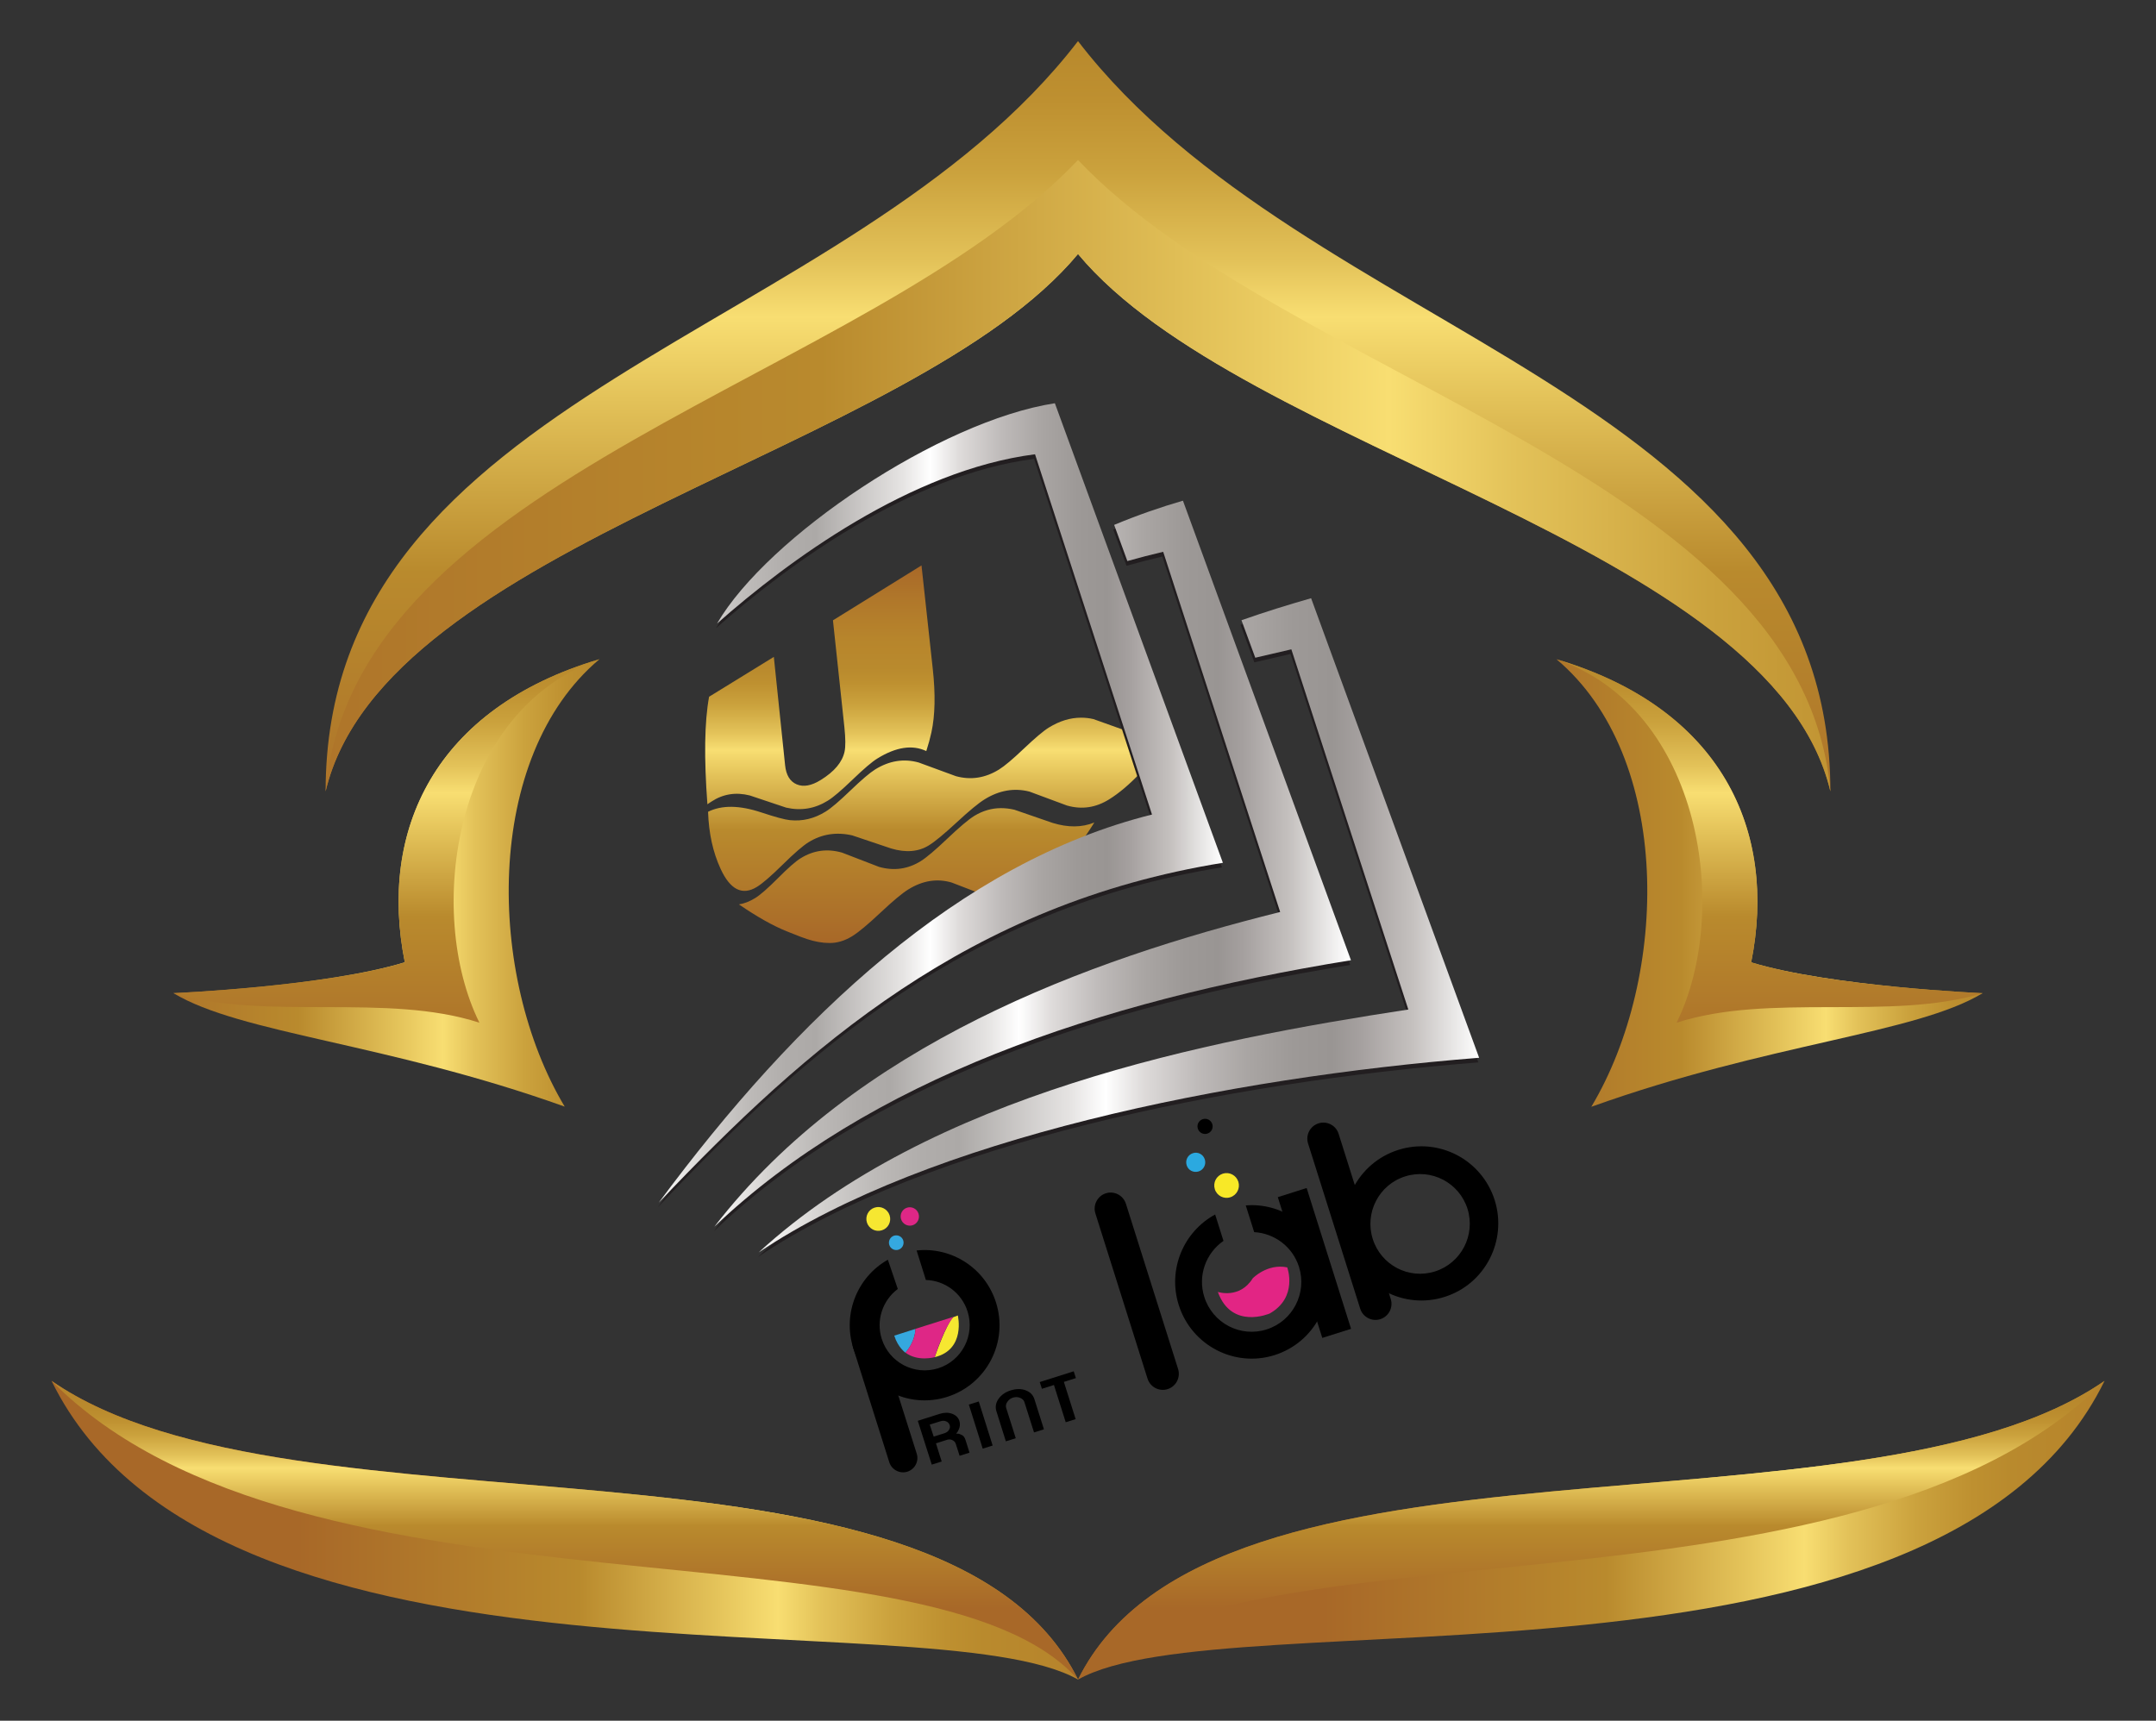 <?xml version="1.0" encoding="utf-8"?>
<!-- Generator: Adobe Illustrator 25.0.1, SVG Export Plug-In . SVG Version: 6.00 Build 0)  -->
<svg version="1.1" id="Layer_1" xmlns="http://www.w3.org/2000/svg" xmlns:xlink="http://www.w3.org/1999/xlink" x="0px" y="0px"
	 viewBox="0 0 256.38 204.66" style="enable-background:new 0 0 256.38 204.66;" xml:space="preserve">
<rect x="0" y="0" width="256.38" height="204.66" fill="#333333" stroke="none"/>
<style type="text/css">
	.st0{fill:url(#SVGID_9_);}
	.st1{fill:url(#SVGID_10_);}
	.st2{fill:url(#SVGID_11_);}
	.st3{fill:url(#SVGID_12_);}
	.st4{fill:url(#SVGID_13_);}
	.st5{fill:url(#SVGID_14_);}
	.st6{fill:url(#SVGID_15_);}
	.st7{fill:url(#SVGID_16_);}
	.st8{fill:url(#SVGID_17_);}
	.st9{fill:url(#SVGID_18_);}
	.st10{fill:#E22584;}
	.st11{fill:#F8E827;}
	.st12{fill:#2BA9E0;}
	.st13{fill:#F6E731;}
	.st14{fill:#35A8DF;}
	.st15{fill:#DE2786;}
	.st16{clip-path:url(#SVGID_19_);fill:none;}
	.st17{fill:url(#SVGID_20_);}
	.st18{fill-rule:evenodd;clip-rule:evenodd;fill:#221E20;}
	.st19{clip-path:url(#SVGID_21_);fill:url(#SVGID_22_);}
	.st20{clip-path:url(#SVGID_23_);fill:url(#SVGID_24_);}
	.st21{clip-path:url(#SVGID_25_);fill:url(#SVGID_26_);}
	.st22{fill:url(#SVGID_27_);}
	.st23{fill:url(#SVGID_28_);}
	.st24{fill:url(#SVGID_29_);}
	.st25{fill:url(#SVGID_30_);}
	.st26{fill:url(#SVGID_31_);}
	.st27{fill:url(#SVGID_32_);}
	.st28{fill:url(#SVGID_33_);}
	.st29{fill:url(#SVGID_34_);}
	.st30{fill:url(#SVGID_35_);}
	.st31{fill:url(#SVGID_36_);}
	.st32{fill:#FFFFFF;}
	.st33{clip-path:url(#SVGID_37_);fill:none;}
	.st34{fill:url(#SVGID_38_);}
	.st35{clip-path:url(#SVGID_39_);fill:url(#SVGID_40_);}
	.st36{clip-path:url(#SVGID_41_);fill:url(#SVGID_42_);}
	.st37{clip-path:url(#SVGID_43_);fill:url(#SVGID_44_);}
</style>
<g>
	<linearGradient id="SVGID_9_" gradientUnits="userSpaceOnUse" x1="128.192" y1="111.193" x2="128.192" y2="-32.641">
		<stop  offset="0" style="stop-color:#A86828"/>
		<stop  offset="0.3" style="stop-color:#B98A2D"/>
		<stop  offset="0.443" style="stop-color:#E3C259"/>
		<stop  offset="0.511" style="stop-color:#F8DE72"/>
		<stop  offset="0.557" style="stop-color:#E3C259"/>
		<stop  offset="0.63" style="stop-color:#CBA23D"/>
		<stop  offset="0.69" style="stop-color:#BE9030"/>
		<stop  offset="0.729" style="stop-color:#B98A2D"/>
		<stop  offset="0.806" style="stop-color:#B7852C"/>
		<stop  offset="0.911" style="stop-color:#B0772A"/>
		<stop  offset="1" style="stop-color:#A86828"/>
	</linearGradient>
	<path class="st0" d="M128.19,4.89c-27.26,35.46-89.47,41.55-89.47,89.23c6.99-29.53,69.83-40.34,89.47-63.91
		c19.64,23.57,82.48,34.38,89.47,63.91C217.66,46.44,155.46,40.35,128.19,4.89z"/>
	<linearGradient id="SVGID_10_" gradientUnits="userSpaceOnUse" x1="175.396" y1="105.018" x2="257.074" y2="105.018">
		<stop  offset="0" style="stop-color:#A86828"/>
		<stop  offset="0.3" style="stop-color:#B98A2D"/>
		<stop  offset="0.443" style="stop-color:#E3C259"/>
		<stop  offset="0.511" style="stop-color:#F8DE72"/>
		<stop  offset="0.557" style="stop-color:#E3C259"/>
		<stop  offset="0.63" style="stop-color:#CBA23D"/>
		<stop  offset="0.69" style="stop-color:#BE9030"/>
		<stop  offset="0.729" style="stop-color:#B98A2D"/>
		<stop  offset="0.806" style="stop-color:#B7852C"/>
		<stop  offset="0.911" style="stop-color:#B0772A"/>
		<stop  offset="1" style="stop-color:#A86828"/>
	</linearGradient>
	<path class="st1" d="M235.76,118.13c0,0-18.1-0.78-27.52-3.67c3.13-15.66-3.51-30.22-23.15-36.05
		c13.84,11.63,13.42,37.71,4.14,53.23C210.43,124.04,227.75,122.96,235.76,118.13z"/>
	<linearGradient id="SVGID_11_" gradientUnits="userSpaceOnUse" x1="10.927" y1="105.018" x2="92.605" y2="105.018">
		<stop  offset="0" style="stop-color:#A86828"/>
		<stop  offset="0.3" style="stop-color:#B98A2D"/>
		<stop  offset="0.443" style="stop-color:#E3C259"/>
		<stop  offset="0.511" style="stop-color:#F8DE72"/>
		<stop  offset="0.557" style="stop-color:#E3C259"/>
		<stop  offset="0.63" style="stop-color:#CBA23D"/>
		<stop  offset="0.69" style="stop-color:#BE9030"/>
		<stop  offset="0.729" style="stop-color:#B98A2D"/>
		<stop  offset="0.806" style="stop-color:#B7852C"/>
		<stop  offset="0.911" style="stop-color:#B0772A"/>
		<stop  offset="1" style="stop-color:#A86828"/>
	</linearGradient>
	<path class="st2" d="M71.29,78.4c-19.64,5.83-26.29,20.39-23.15,36.05c-9.42,2.89-27.52,3.67-27.52,3.67
		c8.01,4.84,25.34,5.91,46.53,13.5C57.87,116.12,57.45,90.03,71.29,78.4z"/>
	<linearGradient id="SVGID_12_" gradientUnits="userSpaceOnUse" x1="35.266" y1="182.007" x2="147.312" y2="182.007">
		<stop  offset="0" style="stop-color:#A86828"/>
		<stop  offset="0.3" style="stop-color:#B98A2D"/>
		<stop  offset="0.443" style="stop-color:#E3C259"/>
		<stop  offset="0.511" style="stop-color:#F8DE72"/>
		<stop  offset="0.557" style="stop-color:#E3C259"/>
		<stop  offset="0.63" style="stop-color:#CBA23D"/>
		<stop  offset="0.69" style="stop-color:#BE9030"/>
		<stop  offset="0.729" style="stop-color:#B98A2D"/>
		<stop  offset="0.806" style="stop-color:#B7852C"/>
		<stop  offset="0.911" style="stop-color:#B0772A"/>
		<stop  offset="1" style="stop-color:#A86828"/>
	</linearGradient>
	<path class="st3" d="M6.13,164.24c19.56,39.94,104.62,25.59,122.07,35.53C112.25,167.52,35,184.23,6.13,164.24z"/>
	<linearGradient id="SVGID_13_" gradientUnits="userSpaceOnUse" x1="157.331" y1="182.007" x2="269.378" y2="182.007">
		<stop  offset="0" style="stop-color:#A86828"/>
		<stop  offset="0.3" style="stop-color:#B98A2D"/>
		<stop  offset="0.443" style="stop-color:#E3C259"/>
		<stop  offset="0.511" style="stop-color:#F8DE72"/>
		<stop  offset="0.557" style="stop-color:#E3C259"/>
		<stop  offset="0.63" style="stop-color:#CBA23D"/>
		<stop  offset="0.69" style="stop-color:#BE9030"/>
		<stop  offset="0.729" style="stop-color:#B98A2D"/>
		<stop  offset="0.806" style="stop-color:#B7852C"/>
		<stop  offset="0.911" style="stop-color:#B0772A"/>
		<stop  offset="1" style="stop-color:#A86828"/>
	</linearGradient>
	<path class="st4" d="M128.19,199.77c17.44-9.94,102.51,4.41,122.07-35.53C221.39,184.23,144.14,167.52,128.19,199.77z"/>
	<linearGradient id="SVGID_14_" gradientUnits="userSpaceOnUse" x1="189.225" y1="191.291" x2="189.225" y2="158.676">
		<stop  offset="0" style="stop-color:#A86828"/>
		<stop  offset="0.3" style="stop-color:#B98A2D"/>
		<stop  offset="0.443" style="stop-color:#E3C259"/>
		<stop  offset="0.511" style="stop-color:#F8DE72"/>
		<stop  offset="0.557" style="stop-color:#E3C259"/>
		<stop  offset="0.63" style="stop-color:#CBA23D"/>
		<stop  offset="0.69" style="stop-color:#BE9030"/>
		<stop  offset="0.729" style="stop-color:#B98A2D"/>
		<stop  offset="0.806" style="stop-color:#B7852C"/>
		<stop  offset="0.911" style="stop-color:#B0772A"/>
		<stop  offset="1" style="stop-color:#A86828"/>
	</linearGradient>
	<path class="st5" d="M250.26,164.24c-30,30.28-104.42,15.55-122.07,35.53C144.14,167.52,221.39,184.23,250.26,164.24z"/>
	<linearGradient id="SVGID_15_" gradientUnits="userSpaceOnUse" x1="67.159" y1="191.291" x2="67.159" y2="158.676">
		<stop  offset="0" style="stop-color:#A86828"/>
		<stop  offset="0.3" style="stop-color:#B98A2D"/>
		<stop  offset="0.443" style="stop-color:#E3C259"/>
		<stop  offset="0.511" style="stop-color:#F8DE72"/>
		<stop  offset="0.557" style="stop-color:#E3C259"/>
		<stop  offset="0.63" style="stop-color:#CBA23D"/>
		<stop  offset="0.69" style="stop-color:#BE9030"/>
		<stop  offset="0.729" style="stop-color:#B98A2D"/>
		<stop  offset="0.806" style="stop-color:#B7852C"/>
		<stop  offset="0.911" style="stop-color:#B0772A"/>
		<stop  offset="1" style="stop-color:#A86828"/>
	</linearGradient>
	<path class="st6" d="M6.13,164.24c30,30.28,104.42,15.55,122.07,35.53C112.25,167.52,35,184.23,6.13,164.24z"/>
	<linearGradient id="SVGID_16_" gradientUnits="userSpaceOnUse" x1="210.427" y1="129.911" x2="210.427" y2="60.218">
		<stop  offset="0" style="stop-color:#A86828"/>
		<stop  offset="0.3" style="stop-color:#B98A2D"/>
		<stop  offset="0.443" style="stop-color:#E3C259"/>
		<stop  offset="0.511" style="stop-color:#F8DE72"/>
		<stop  offset="0.557" style="stop-color:#E3C259"/>
		<stop  offset="0.63" style="stop-color:#CBA23D"/>
		<stop  offset="0.69" style="stop-color:#BE9030"/>
		<stop  offset="0.729" style="stop-color:#B98A2D"/>
		<stop  offset="0.806" style="stop-color:#B7852C"/>
		<stop  offset="0.911" style="stop-color:#B0772A"/>
		<stop  offset="1" style="stop-color:#A86828"/>
	</linearGradient>
	<path class="st7" d="M199.37,121.64c6.5-13.17,3.08-37.29-14.28-43.23c19.64,5.83,26.29,20.39,23.15,36.05
		c9.42,2.89,27.52,3.67,27.52,3.67C224.78,121.46,210.43,118.05,199.37,121.64z"/>
	
		<linearGradient id="SVGID_17_" gradientUnits="userSpaceOnUse" x1="-346.689" y1="129.911" x2="-346.689" y2="60.218" gradientTransform="matrix(-1 0 0 1 -300.731 0)">
		<stop  offset="0" style="stop-color:#A86828"/>
		<stop  offset="0.3" style="stop-color:#B98A2D"/>
		<stop  offset="0.443" style="stop-color:#E3C259"/>
		<stop  offset="0.511" style="stop-color:#F8DE72"/>
		<stop  offset="0.557" style="stop-color:#E3C259"/>
		<stop  offset="0.63" style="stop-color:#CBA23D"/>
		<stop  offset="0.69" style="stop-color:#BE9030"/>
		<stop  offset="0.729" style="stop-color:#B98A2D"/>
		<stop  offset="0.806" style="stop-color:#B7852C"/>
		<stop  offset="0.911" style="stop-color:#B0772A"/>
		<stop  offset="1" style="stop-color:#A86828"/>
	</linearGradient>
	<path class="st8" d="M57.01,121.64c-6.5-13.17-3.08-37.29,14.28-43.23c-19.64,5.83-26.29,20.39-23.15,36.05
		c-9.42,2.89-27.52,3.67-27.52,3.67C31.61,121.46,45.96,118.05,57.01,121.64z"/>
	<linearGradient id="SVGID_18_" gradientUnits="userSpaceOnUse" x1="1.673" y1="56.572" x2="321.672" y2="56.572">
		<stop  offset="0" style="stop-color:#A86828"/>
		<stop  offset="0.3" style="stop-color:#B98A2D"/>
		<stop  offset="0.443" style="stop-color:#E3C259"/>
		<stop  offset="0.511" style="stop-color:#F8DE72"/>
		<stop  offset="0.557" style="stop-color:#E3C259"/>
		<stop  offset="0.63" style="stop-color:#CBA23D"/>
		<stop  offset="0.69" style="stop-color:#BE9030"/>
		<stop  offset="0.729" style="stop-color:#B98A2D"/>
		<stop  offset="0.806" style="stop-color:#B7852C"/>
		<stop  offset="0.911" style="stop-color:#B0772A"/>
		<stop  offset="1" style="stop-color:#A86828"/>
	</linearGradient>
	<path class="st9" d="M128.19,19.03c-24.88,26.22-86.23,37.54-89.47,75.09c6.99-29.53,69.83-40.34,89.47-63.91
		c19.64,23.57,82.48,34.38,89.47,63.91C214.42,56.57,153.07,45.24,128.19,19.03z"/>
	<g>
		<path d="M166.27,136.77c-4.81,1.53-7.47,6.68-5.95,11.51c1.52,4.83,6.66,7.5,11.47,5.97c4.81-1.52,7.47-6.68,5.95-11.51
			C176.21,137.92,171.08,135.24,166.27,136.77 M170.65,151.22c-3.11,0.99-6.43-0.74-7.41-3.86c-0.99-3.12,0.74-6.46,3.85-7.44
			c3.11-0.99,6.43,0.74,7.42,3.86C175.48,146.9,173.76,150.23,170.65,151.22"/>
		<path d="M144.5,144.45c-3.76,2.04-5.67,6.53-4.33,10.77c1.52,4.8,6.63,7.47,11.41,5.95c4.79-1.52,7.44-6.65,5.92-11.46
			c-1.3-4.12-5.24-6.67-9.36-6.34l1,3.18c2.39,0.13,4.56,1.71,5.33,4.13c0.98,3.12-0.74,6.45-3.85,7.44
			c-3.11,0.99-6.43-0.74-7.41-3.86c-0.81-2.55,0.2-5.23,2.28-6.67L144.5,144.45z"/>
		<path class="st10" d="M144.82,153.66c0,0,2.6,0.87,4.15-1.62c0,0,1.72-1.79,4.1-1.3c0,0,1.32,3.56-2.09,5.49
			C150.99,156.22,146.46,158.21,144.82,153.66"/>
		<path class="st11" d="M147.26,140.56c0.24,0.77-0.19,1.6-0.96,1.84c-0.77,0.25-1.6-0.18-1.84-0.96c-0.24-0.78,0.18-1.6,0.96-1.85
			C146.19,139.35,147.01,139.78,147.26,140.56"/>
		<path class="st12" d="M143.27,137.9c0.19,0.6-0.14,1.24-0.74,1.43c-0.6,0.19-1.24-0.14-1.42-0.74c-0.19-0.6,0.14-1.24,0.74-1.43
			C142.44,136.96,143.08,137.29,143.27,137.9"/>
		<path d="M144.16,133.7c0.15,0.47-0.11,0.98-0.59,1.13c-0.47,0.15-0.98-0.11-1.13-0.59c-0.15-0.48,0.11-0.98,0.59-1.13
			C143.5,132.96,144.01,133.22,144.16,133.7"/>
		<polygon points="160.66,158.05 157.24,159.13 151.95,142.39 155.38,141.3 		"/>
		<path d="M140.09,162.82c0.32,1.01-0.24,2.08-1.24,2.4c-1,0.32-2.07-0.24-2.39-1.24l-6.2-19.65c-0.32-1,0.24-2.08,1.24-2.4
			c1-0.32,2.07,0.24,2.39,1.25L140.09,162.82z"/>
		<path d="M165.38,154.5c0.32,1.01-0.24,2.08-1.24,2.4c-1,0.32-2.07-0.24-2.39-1.24l-6.2-19.65c-0.32-1.01,0.24-2.08,1.24-2.4
			c1-0.32,2.08,0.24,2.39,1.24L165.38,154.5z"/>
		<path d="M109.01,172.89c0.29,0.9-0.21,1.86-1.11,2.15c-0.9,0.28-1.86-0.22-2.15-1.12l-4.29-13.59c-0.29-0.9,0.21-1.86,1.11-2.15
			c0.9-0.29,1.86,0.21,2.14,1.12L109.01,172.89z"/>
		<path d="M105.58,149.83c-3.6,2.03-5.41,6.38-4.12,10.49c1.49,4.7,6.49,7.31,11.18,5.82c4.69-1.49,7.29-6.51,5.8-11.22
			c-1.3-4.13-5.31-6.64-9.44-6.19l1.1,3.51c2.22,0.06,4.25,1.51,4.96,3.75c0.89,2.83-0.67,5.85-3.49,6.75
			c-2.82,0.89-5.83-0.67-6.72-3.5c-0.71-2.24,0.13-4.6,1.91-5.93L105.58,149.83z"/>
		<path class="st13" d="M113.9,156.46c0,0,0.97,4.06-2.75,4.96c0,0,1.36-3.96,2.2-4.75L113.9,156.46z"/>
		<path class="st14" d="M106.34,158.86l2.52-0.8c0,0,0.03,1.43-1.19,2.83C107.68,160.88,106.8,160.32,106.34,158.86"/>
		<path class="st15" d="M113.36,156.63c0,0-1.06,1.23-2.21,4.79c0,0-2,0.57-3.48-0.54c0,0,1.16-1.25,1.19-2.83L113.36,156.63z"/>
		<path class="st13" d="M105.79,144.55c0.24,0.75-0.17,1.55-0.92,1.78c-0.75,0.24-1.54-0.18-1.78-0.92
			c-0.24-0.75,0.18-1.55,0.92-1.78C104.76,143.39,105.55,143.81,105.79,144.55"/>
		<path class="st14" d="M107.41,147.54c0.14,0.46-0.11,0.95-0.57,1.1c-0.46,0.14-0.95-0.11-1.09-0.57c-0.15-0.46,0.11-0.95,0.56-1.1
			C106.78,146.83,107.27,147.08,107.41,147.54"/>
		<path class="st15" d="M109.23,144.36c0.18,0.58-0.14,1.19-0.71,1.37c-0.57,0.18-1.19-0.14-1.37-0.72
			c-0.18-0.58,0.14-1.19,0.71-1.37C108.44,143.46,109.05,143.78,109.23,144.36"/>
		<g>
			<path d="M109.14,168.99l2.61-0.83c0.53-0.17,1.02-0.17,1.47-0.01c0.45,0.17,0.74,0.46,0.87,0.87c0.11,0.36,0.07,0.73-0.13,1.11
				l-0.09,0.17l-0.17,0.21c0.15,0,0.25,0.01,0.32,0.02c0.06,0.01,0.19,0.07,0.38,0.16c0.09,0.04,0.16,0.11,0.23,0.2
				c0.07,0.1,0.13,0.22,0.18,0.37l0.48,1.52l-1.18,0.37l-0.45-1.41c-0.06-0.2-0.2-0.35-0.4-0.45c-0.2-0.1-0.41-0.11-0.62-0.05
				l-1.34,0.43l0.68,2.16l-1.18,0.37L109.14,168.99z M110.56,169.44l0.47,1.43l1.27-0.4c0.24-0.07,0.42-0.2,0.54-0.39
				c0.13-0.19,0.16-0.38,0.09-0.58c-0.06-0.2-0.2-0.35-0.41-0.44c-0.21-0.09-0.43-0.1-0.67-0.02L110.56,169.44z"/>
			<path d="M115.21,167.06l1.18-0.37l1.65,5.24l-1.18,0.37L115.21,167.06z"/>
			<path d="M118.49,167.86c-0.16-0.51-0.08-1.01,0.25-1.48c0.33-0.47,0.81-0.81,1.45-1.01c0.65-0.2,1.24-0.21,1.77-0.01
				c0.54,0.2,0.89,0.55,1.05,1.07l1.13,3.57l-1.18,0.37l-1.14-3.6c-0.07-0.23-0.24-0.4-0.51-0.51c-0.27-0.11-0.55-0.12-0.85-0.03
				c-0.28,0.09-0.51,0.26-0.67,0.5c-0.17,0.24-0.21,0.49-0.14,0.73l1.14,3.6l-1.18,0.37L118.49,167.86z"/>
			<path d="M123.64,164.38l4.04-1.28l0.26,0.81l-1.43,0.45l1.4,4.43l-1.18,0.37l-1.4-4.43l-1.43,0.45L123.64,164.38z"/>
		</g>
		<g>
			<defs>
				<path id="SVGID_4_" d="M115.86,97.04c-0.69,0.43-1.75,1.32-3.19,2.69c-1.44,1.37-2.5,2.27-3.19,2.69
					c-1.53,0.95-3.18,1.17-4.94,0.68c-1.47-0.57-2.94-1.14-4.4-1.7c-1.75-0.5-3.39-0.28-4.92,0.67c-0.59,0.36-1.49,1.15-2.7,2.37
					c-1.21,1.21-2.11,2-2.7,2.36c-0.66,0.41-1.31,0.66-1.94,0.76c2.15,1.47,4.04,2.53,5.67,3.19c1.34,0.54,2.15,0.85,2.43,0.93
					c0.95,0.31,1.84,0.47,2.67,0.47c0.91,0.01,1.82-0.26,2.71-0.81c0.73-0.45,1.84-1.37,3.33-2.78c1.49-1.4,2.61-2.33,3.33-2.78
					c1.7-1.06,3.43-1.33,5.16-0.82c1.46,0.56,2.92,1.12,4.37,1.7c1.75,0.5,3.49,0.21,5.22-0.86c2.62-1.62,5.07-4.28,7.37-7.98
					c-1.48,0.6-3.13,0.61-4.95,0.05c-1.52-0.52-3.04-1.04-4.55-1.57c-0.55-0.13-1.08-0.19-1.6-0.19
					C117.93,96.12,116.86,96.43,115.86,97.04 M124.73,86.53c-0.65,0.4-1.64,1.24-2.97,2.5c-1.33,1.26-2.32,2.1-2.97,2.5
					c-1.63,1.01-3.34,1.27-5.11,0.79c-1.47-0.55-2.95-1.09-4.44-1.63c-1.77-0.49-3.49-0.21-5.16,0.82
					c-0.64,0.39-1.62,1.23-2.95,2.51c-1.33,1.28-2.31,2.12-2.95,2.51c-1.35,0.84-2.76,1.17-4.23,1.02
					c-0.62-0.06-1.75-0.37-3.41-0.92c-2.59-0.86-4.7-0.89-6.33-0.07c0.08,2.55,0.58,4.81,1.49,6.79c1.15,2.5,2.6,3.21,4.33,2.13
					c0.67-0.41,1.68-1.29,3.06-2.65c1.38-1.36,2.4-2.24,3.06-2.65c1.58-0.98,3.31-1.25,5.2-0.82c1.55,0.52,3.09,1.04,4.64,1.56
					c1.74,0.52,3.24,0.39,4.47-0.37c0.73-0.45,1.83-1.36,3.32-2.74c1.49-1.38,2.59-2.29,3.32-2.74c1.73-1.07,3.51-1.38,5.32-0.92
					c1.48,0.56,2.97,1.11,4.47,1.66c1.75,0.5,3.41,0.26,4.99-0.71c2.42-1.5,5.02-4.26,7.79-8.27c-1.61,0.77-3.32,0.88-5.12,0.32
					c-1.5-0.53-3-1.07-4.51-1.61c-0.5-0.11-0.99-0.17-1.48-0.17C127.27,85.36,126,85.75,124.73,86.53 M99.05,73.78l1.36,12.72
					c0.14,1.34,0.15,2.31,0.02,2.91c-0.27,1.25-1.21,2.37-2.83,3.37c-1.11,0.69-2.06,0.86-2.86,0.52c-0.8-0.34-1.26-1.1-1.39-2.27
					l-1.34-12.88l-7.7,4.74c-0.55,3-0.61,7.26-0.2,12.79l0.48-0.32c1.37-0.9,2.89-1.15,4.57-0.72c1.44,0.47,2.89,0.96,4.33,1.45
					c1.76,0.4,3.41,0.13,4.95-0.83c0.64-0.39,1.62-1.23,2.96-2.51c1.33-1.28,2.31-2.12,2.95-2.51c2.22-1.37,4.15-1.66,5.8-0.88
					c0.26-0.8,0.46-1.54,0.62-2.23c0.44-2.03,0.49-4.55,0.16-7.54l-1.34-12.31L99.05,73.78z"/>
			</defs>
			<clipPath id="SVGID_19_">
				<use xlink:href="#SVGID_4_"  style="overflow:visible;"/>
			</clipPath>
			<polygon class="st16" points="125.02,133.11 60.51,100.42 98.36,46.33 162.87,79.02 			"/>
		</g>
		<g>
			<linearGradient id="SVGID_20_" gradientUnits="userSpaceOnUse" x1="111.761" y1="112.162" x2="111.761" y2="67.261">
				<stop  offset="0" style="stop-color:#A86828"/>
				<stop  offset="0.3" style="stop-color:#B98A2D"/>
				<stop  offset="0.443" style="stop-color:#E3C259"/>
				<stop  offset="0.511" style="stop-color:#F8DE72"/>
				<stop  offset="0.557" style="stop-color:#E3C259"/>
				<stop  offset="0.63" style="stop-color:#CBA23D"/>
				<stop  offset="0.69" style="stop-color:#BE9030"/>
				<stop  offset="0.729" style="stop-color:#B98A2D"/>
				<stop  offset="0.806" style="stop-color:#B7852C"/>
				<stop  offset="0.911" style="stop-color:#B0772A"/>
				<stop  offset="1" style="stop-color:#A86828"/>
			</linearGradient>
			<path class="st17" d="M115.86,97.04c-0.69,0.43-1.75,1.32-3.19,2.69c-1.44,1.37-2.5,2.27-3.19,2.7
				c-1.54,0.95-3.18,1.17-4.94,0.68c-1.47-0.57-2.94-1.14-4.41-1.7c-1.75-0.5-3.39-0.28-4.92,0.67c-0.59,0.36-1.49,1.15-2.7,2.37
				c-1.21,1.21-2.11,2-2.7,2.36c-0.66,0.41-1.31,0.66-1.94,0.76c2.15,1.47,4.03,2.53,5.66,3.19c1.34,0.54,2.15,0.85,2.43,0.93
				c0.95,0.31,1.84,0.47,2.67,0.47c0.91,0.01,1.82-0.26,2.71-0.81c0.73-0.45,1.84-1.37,3.34-2.78c1.49-1.4,2.6-2.33,3.33-2.78
				c1.71-1.06,3.43-1.33,5.16-0.82c1.46,0.56,2.92,1.12,4.37,1.7c1.75,0.5,3.49,0.21,5.22-0.86c2.61-1.61,5.07-4.28,7.37-7.98
				c-1.48,0.6-3.13,0.61-4.95,0.05c-1.52-0.52-3.04-1.04-4.55-1.57c-0.55-0.13-1.08-0.19-1.6-0.19
				C117.93,96.12,116.86,96.43,115.86,97.04 M124.73,86.53c-0.65,0.4-1.64,1.24-2.97,2.5c-1.33,1.27-2.32,2.1-2.97,2.5
				c-1.63,1.01-3.34,1.27-5.11,0.79c-1.47-0.55-2.95-1.09-4.44-1.63c-1.77-0.49-3.49-0.21-5.16,0.82c-0.64,0.4-1.62,1.23-2.95,2.51
				c-1.33,1.28-2.31,2.12-2.95,2.51c-1.35,0.84-2.76,1.17-4.23,1.02c-0.62-0.06-1.76-0.37-3.42-0.92c-2.59-0.86-4.69-0.89-6.33-0.08
				c0.08,2.55,0.58,4.82,1.49,6.79c1.15,2.5,2.6,3.21,4.33,2.14c0.66-0.41,1.68-1.29,3.06-2.65c1.38-1.36,2.4-2.24,3.06-2.65
				c1.58-0.98,3.31-1.25,5.2-0.82c1.55,0.52,3.09,1.04,4.64,1.56c1.74,0.52,3.24,0.39,4.47-0.37c0.73-0.45,1.83-1.36,3.32-2.74
				c1.49-1.38,2.59-2.29,3.32-2.74c1.73-1.07,3.51-1.38,5.32-0.92c1.48,0.56,2.97,1.11,4.47,1.66c1.75,0.5,3.41,0.26,4.99-0.72
				c2.42-1.5,5.02-4.25,7.79-8.27c-1.61,0.77-3.32,0.88-5.12,0.32c-1.5-0.54-3-1.07-4.51-1.61c-0.5-0.12-0.99-0.17-1.48-0.17
				C127.27,85.36,126,85.75,124.73,86.53 M99.05,73.78l1.36,12.71c0.14,1.34,0.15,2.31,0.02,2.91c-0.27,1.25-1.21,2.37-2.83,3.37
				c-1.11,0.69-2.06,0.86-2.86,0.52c-0.8-0.34-1.26-1.1-1.38-2.27l-1.34-12.89l-7.7,4.74c-0.55,3-0.61,7.26-0.2,12.79l0.48-0.32
				c1.37-0.9,2.89-1.15,4.56-0.73c1.45,0.48,2.89,0.96,4.33,1.45c1.76,0.4,3.41,0.13,4.95-0.83c0.64-0.39,1.62-1.23,2.95-2.51
				c1.33-1.28,2.31-2.12,2.95-2.51c2.22-1.37,4.15-1.66,5.81-0.88c0.26-0.8,0.46-1.54,0.61-2.23c0.44-2.03,0.49-4.55,0.16-7.54
				l-1.34-12.31L99.05,73.78z"/>
			<path class="st18" d="M85.15,74.71c6.05-10.37,26.52-24.09,40.18-26.21c6.66,18.22,13.32,36.44,19.98,54.66
				c-30.17,4.87-49.41,21.79-67.09,40.44c16.36-22.14,35.87-40.5,58.67-46.18l-13.92-42.84C108.17,56.47,93.51,67.32,85.15,74.71"/>
			<path class="st18" d="M132.38,62.98c2.77-1.16,5.55-2.12,8.2-2.87c6.66,18.22,13.32,36.44,19.98,54.66
				c-30.17,4.87-57.37,14.25-75.69,31.69c16.74-21.69,44.47-31.76,67.27-37.43l-13.92-42.84c-1.4,0.33-2.82,0.7-4.26,1.1
				L132.38,62.98z"/>
			<path class="st18" d="M147.52,74.32c2.79-1,5.59-1.85,8.29-2.62c6.67,18.22,13.33,36.44,19.99,54.66
				c-29.86,2.36-65.5,9.59-85.68,23.15c20.49-18.81,53.3-25.24,77.25-28.89l-13.91-42.84c-1.42,0.33-2.86,0.66-4.3,1L147.52,74.32z"
				/>
		</g>
		<g>
			<defs>
				<path id="SVGID_3_" d="M85.27,74.16c8.35-7.39,23.02-18.24,37.81-20.13l13.91,42.85c-22.79,5.67-42.29,24.04-58.66,46.17
					c17.68-18.64,36.92-35.56,67.09-40.43c-6.66-18.22-13.32-36.43-19.98-54.66C111.78,50.07,91.31,63.8,85.27,74.16"/>
			</defs>
			<clipPath id="SVGID_21_">
				<use xlink:href="#SVGID_3_"  style="overflow:visible;"/>
			</clipPath>
			
				<linearGradient id="SVGID_22_" gradientUnits="userSpaceOnUse" x1="-428.264" y1="531.495" x2="-425.44" y2="531.495" gradientTransform="matrix(23.756 0 0 23.837 10252.215 -12573.58)">
				<stop  offset="0" style="stop-color:#FFFFFF"/>
				<stop  offset="0.017" style="stop-color:#F3F2F1"/>
				<stop  offset="0.091" style="stop-color:#D2D0CE"/>
				<stop  offset="0.161" style="stop-color:#BDBAB8"/>
				<stop  offset="0.226" style="stop-color:#B0ADAB"/>
				<stop  offset="0.278" style="stop-color:#ACA9A7"/>
				<stop  offset="0.433" style="stop-color:#E6E4E3"/>
				<stop  offset="0.481" style="stop-color:#FFFFFF"/>
				<stop  offset="0.533" style="stop-color:#DEDBDA"/>
				<stop  offset="0.608" style="stop-color:#BEBAB9"/>
				<stop  offset="0.678" style="stop-color:#A9A5A3"/>
				<stop  offset="0.742" style="stop-color:#9D9997"/>
				<stop  offset="0.795" style="stop-color:#999593"/>
				<stop  offset="0.834" style="stop-color:#A5A09F"/>
				<stop  offset="0.907" style="stop-color:#C5C1BF"/>
				<stop  offset="1" style="stop-color:#FFFFFF"/>
			</linearGradient>
			<rect x="78.33" y="47.96" class="st19" width="67.09" height="95.09"/>
		</g>
		<g>
			<defs>
				<path id="SVGID_2_" d="M132.49,62.43l1.57,4.3c1.43-0.4,2.86-0.77,4.26-1.1l13.91,42.84c-22.79,5.67-50.54,15.74-67.28,37.43
					c18.34-17.44,45.54-26.82,75.7-31.69c-6.66-18.22-13.32-36.44-19.98-54.66C138.04,60.31,135.27,61.27,132.49,62.43"/>
			</defs>
			<clipPath id="SVGID_23_">
				<use xlink:href="#SVGID_2_"  style="overflow:visible;"/>
			</clipPath>
			
				<linearGradient id="SVGID_24_" gradientUnits="userSpaceOnUse" x1="-428.092" y1="531.709" x2="-424.864" y2="531.709" gradientTransform="matrix(23.45 0 0 23.529 10123.6 -12407.977)">
				<stop  offset="0" style="stop-color:#FFFFFF"/>
				<stop  offset="0.017" style="stop-color:#F3F2F1"/>
				<stop  offset="0.091" style="stop-color:#D2D0CE"/>
				<stop  offset="0.161" style="stop-color:#BDBAB8"/>
				<stop  offset="0.226" style="stop-color:#B0ADAB"/>
				<stop  offset="0.278" style="stop-color:#ACA9A7"/>
				<stop  offset="0.433" style="stop-color:#E6E4E3"/>
				<stop  offset="0.481" style="stop-color:#FFFFFF"/>
				<stop  offset="0.533" style="stop-color:#DEDBDA"/>
				<stop  offset="0.608" style="stop-color:#BEBAB9"/>
				<stop  offset="0.678" style="stop-color:#A9A5A3"/>
				<stop  offset="0.742" style="stop-color:#9D9997"/>
				<stop  offset="0.795" style="stop-color:#999593"/>
				<stop  offset="0.834" style="stop-color:#A5A09F"/>
				<stop  offset="0.907" style="stop-color:#C5C1BF"/>
				<stop  offset="1" style="stop-color:#FFFFFF"/>
			</linearGradient>
			<rect x="84.96" y="59.56" class="st20" width="75.7" height="86.35"/>
		</g>
		<g>
			<defs>
				<path id="SVGID_1_" d="M147.63,73.77l1.64,4.46c1.43-0.34,2.87-0.67,4.29-1l13.91,42.84c-23.97,3.65-56.77,10.08-77.25,28.89
					c20.18-13.56,55.81-20.79,85.67-23.15c-6.66-18.22-13.32-36.44-19.98-54.66C153.23,71.92,150.43,72.78,147.63,73.77"/>
			</defs>
			<clipPath id="SVGID_25_">
				<use xlink:href="#SVGID_1_"  style="overflow:visible;"/>
			</clipPath>
			
				<linearGradient id="SVGID_26_" gradientUnits="userSpaceOnUse" x1="-428.23" y1="531.774" x2="-424.606" y2="531.774" gradientTransform="matrix(23.642 0 0 23.722 10214.446 -12504.797)">
				<stop  offset="0" style="stop-color:#FFFFFF"/>
				<stop  offset="0.017" style="stop-color:#F3F2F1"/>
				<stop  offset="0.091" style="stop-color:#D2D0CE"/>
				<stop  offset="0.161" style="stop-color:#BDBAB8"/>
				<stop  offset="0.226" style="stop-color:#B0ADAB"/>
				<stop  offset="0.278" style="stop-color:#ACA9A7"/>
				<stop  offset="0.433" style="stop-color:#E6E4E3"/>
				<stop  offset="0.481" style="stop-color:#FFFFFF"/>
				<stop  offset="0.533" style="stop-color:#DEDBDA"/>
				<stop  offset="0.608" style="stop-color:#BEBAB9"/>
				<stop  offset="0.678" style="stop-color:#A9A5A3"/>
				<stop  offset="0.742" style="stop-color:#9D9997"/>
				<stop  offset="0.795" style="stop-color:#999593"/>
				<stop  offset="0.834" style="stop-color:#A5A09F"/>
				<stop  offset="0.907" style="stop-color:#C5C1BF"/>
				<stop  offset="1" style="stop-color:#FFFFFF"/>
			</linearGradient>
			<rect x="90.23" y="71.15" class="st21" width="85.67" height="77.81"/>
		</g>
	</g>
</g>
</svg>

